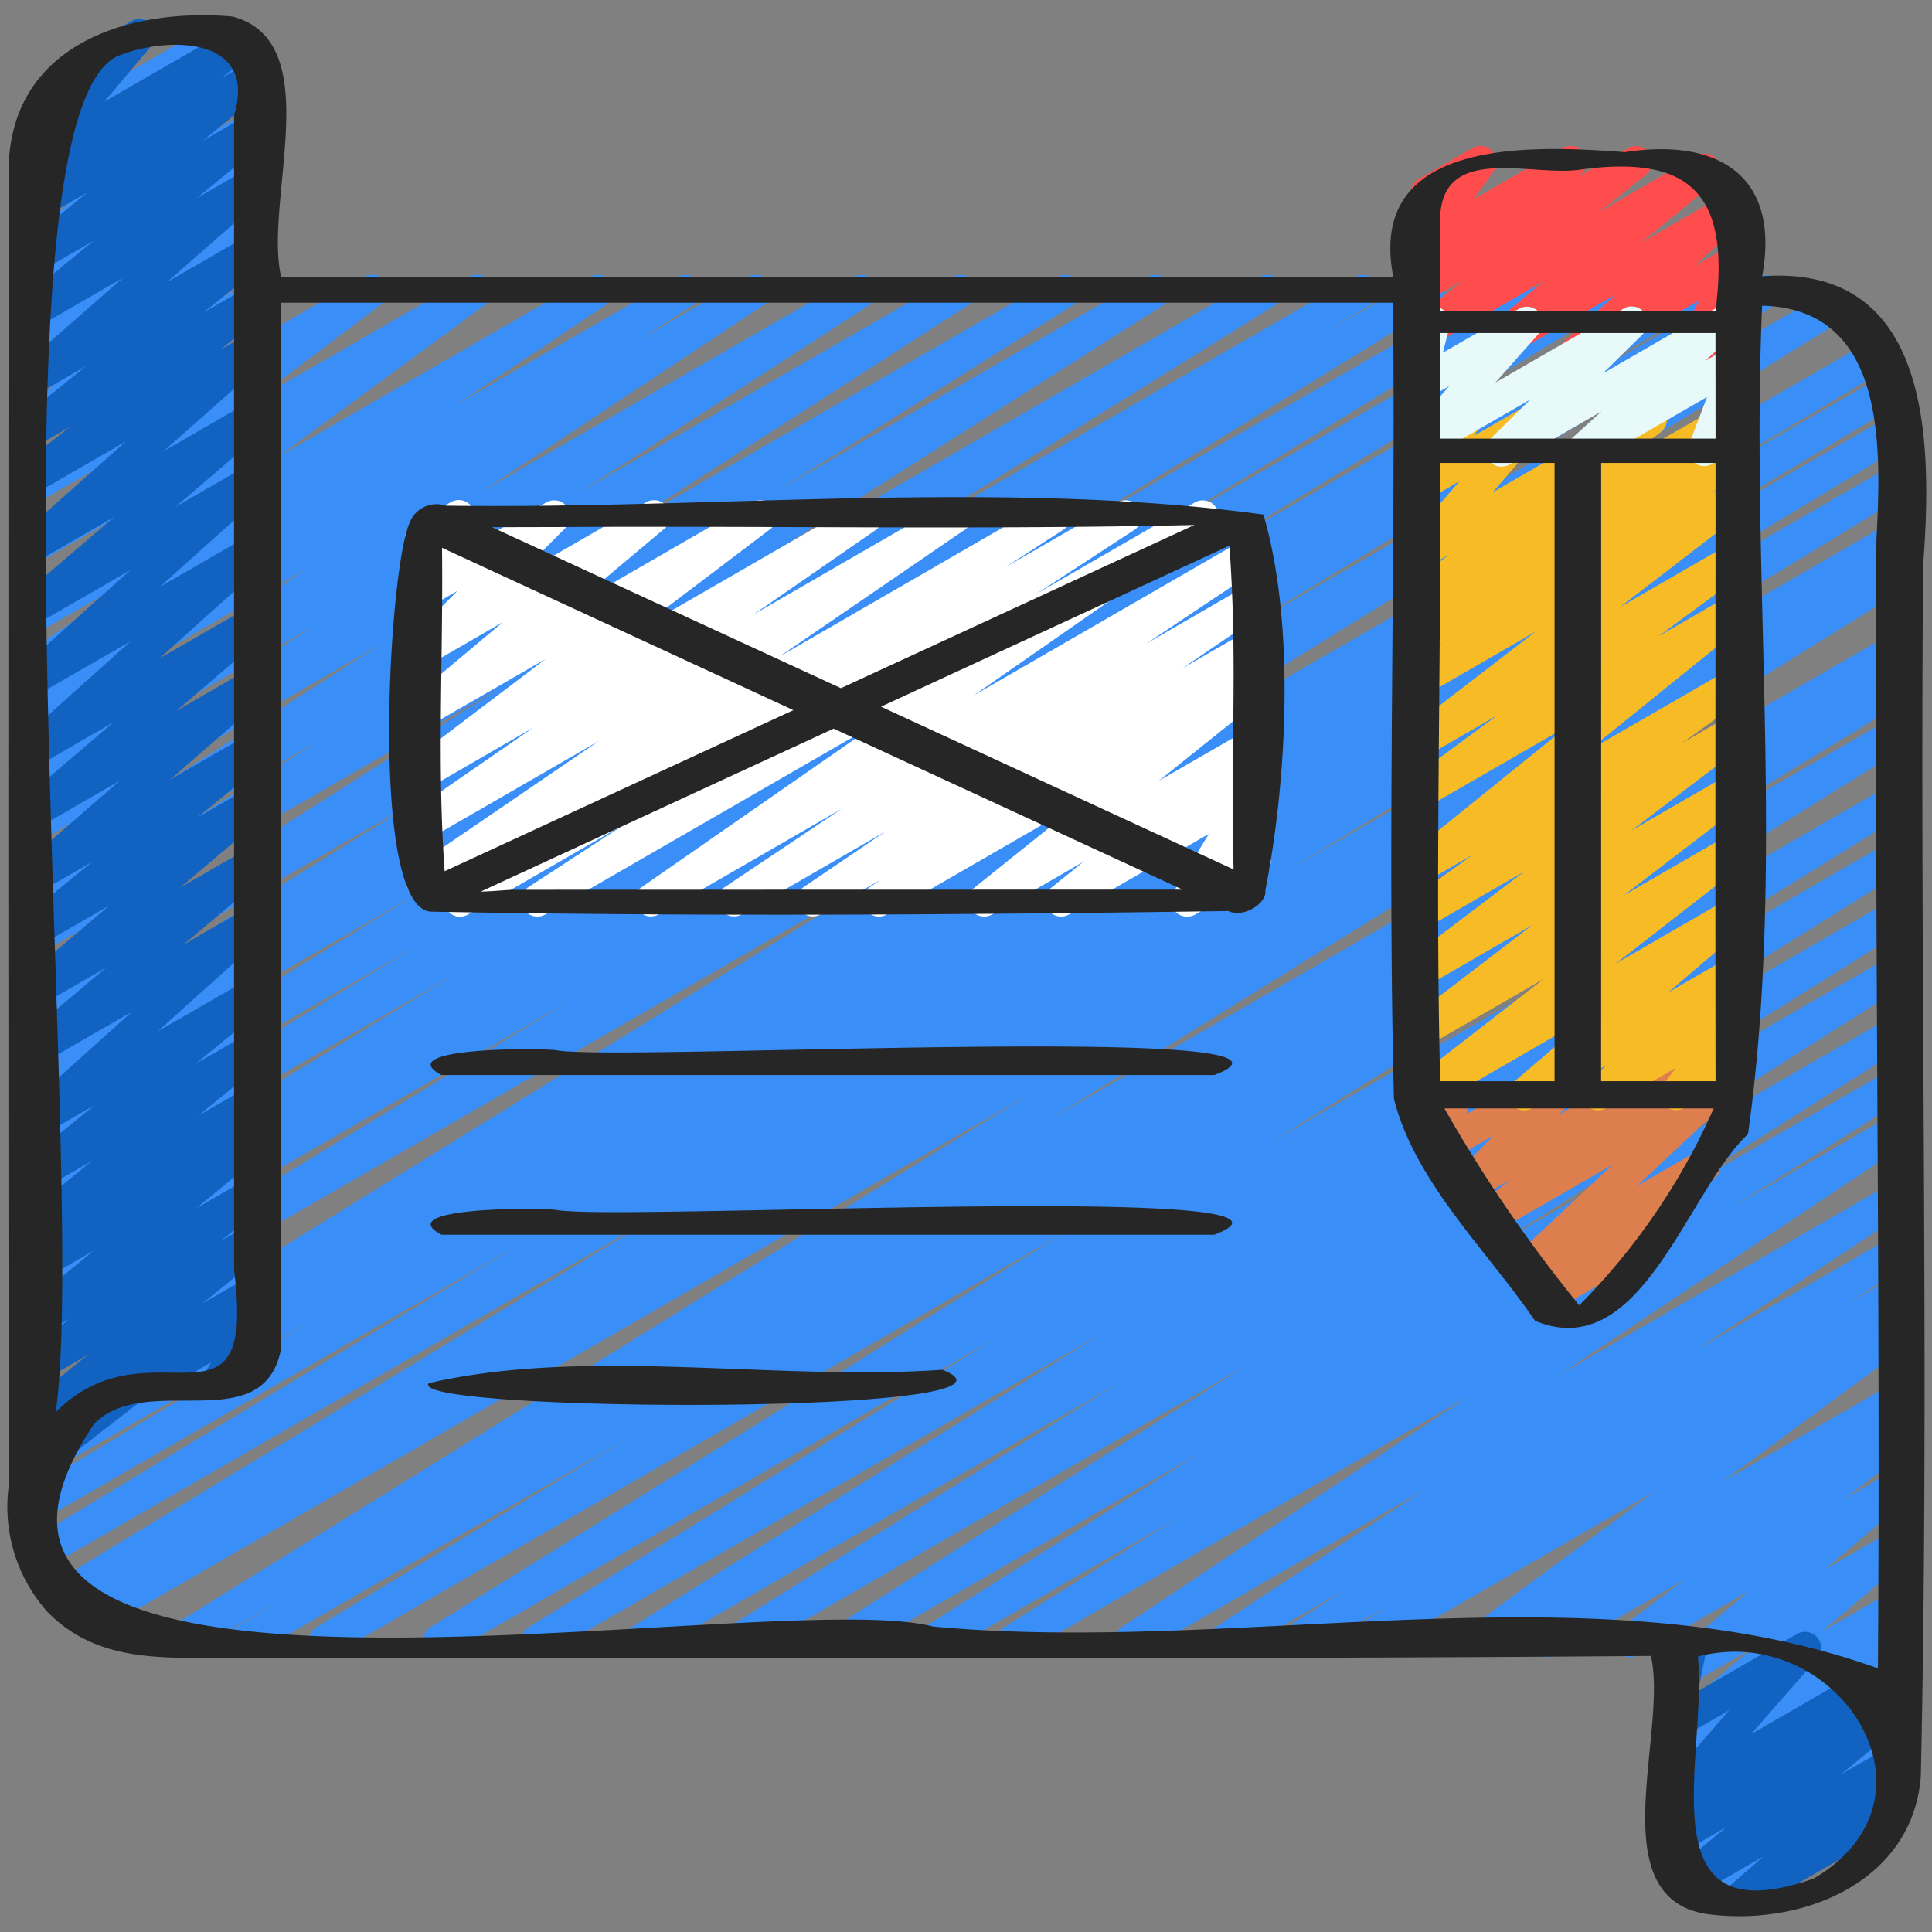 <svg xmlns="http://www.w3.org/2000/svg" xmlns:xlink="http://www.w3.org/1999/xlink" width="512" height="512" x="0" y="0" viewBox="0 0 60 60" style="enable-background:new 0 0 512 512" xml:space="preserve"><rect x="0" y="0" width="60" height="60" fill="#808080" stroke="none"/><g><path fill="#398FF7" d="M53.6 59.47a.5.5 0 0 1-.331-.875l1.584-1.395-2.541 1.467a.5.5 0 0 1-.556-.828l1.059-.821-.54.312a.5.5 0 0 1-.57-.816l2.495-2.079-1.932 1.115a.5.5 0 0 1-.552-.832l.495-.373a.5.5 0 0 1-.522-.841l2.711-2.3-2.145 1.238a.5.5 0 0 1-.572-.815l2.635-2.219L50.87 51.4a.5.5 0 0 1-.552-.831l1.989-1.508-4.052 2.339a.5.5 0 0 1-.533-.844l.467-.322-2.02 1.166a.5.5 0 0 1-.546-.835l5.777-4.252-8.811 5.087a.5.5 0 0 1-.523-.851l.99-.645-2.592 1.5a.5.5 0 0 1-.522-.852l1.816-1.172-3.507 2.02a.5.5 0 0 1-.524-.85l6.569-4.32-8.955 5.17a.5.5 0 0 1-.528-.848l10.814-7.2L31.689 51.4a.5.5 0 0 1-.516-.855l5.393-3.4L29.2 51.4a.5.5 0 0 1-.516-.855l8.642-5.457L26.4 51.4a.5.5 0 0 1-.518-.854l12.777-8.113L23.122 51.4a.5.5 0 0 1-.516-.856l12.119-7.579L20.112 51.4a.5.5 0 0 1-.514-.856l14.621-9.131-17.3 9.987a.5.5 0 0 1-.513-.857l14.531-8.994L13.873 51.4a.5.5 0 0 1-.515-.857L33.1 38.257 10.332 51.4a.5.5 0 0 1-.51-.86l9.691-5.88L7.838 51.4a.5.5 0 0 1-.508-.861l1.419-.852L5.781 51.4a.5.5 0 0 1-.513-.857l26.681-16.554L3.043 50.678a.5.5 0 0 1-.507-.862l.487-.292-.778.45a.5.5 0 0 1-.51-.86l19.227-11.689L1.488 48.668a.5.5 0 0 1-.509-.86L16.21 38.6 1.28 47.22a.5.5 0 0 1-.508-.862l8.991-5.4-8.483 4.9a.5.5 0 0 1-.507-.862l6.866-4.126-6.359 3.671a.5.5 0 0 1-.512-.857l27.815-17.2L1.28 42.243a.5.5 0 0 1-.509-.859l16.946-10.315-16.437 9.49a.5.5 0 0 1-.508-.859l5.316-3.2-4.808 2.771a.5.5 0 0 1-.51-.859l13.489-8.228L1.28 37.677a.5.5 0 0 1-.51-.86l12.2-7.457-11.69 6.747a.5.5 0 0 1-.511-.858l12.238-7.52L1.28 34.5a.5.5 0 0 1-.509-.86l1.408-.854-.9.519a.5.5 0 0 1-.513-.858l12.368-7.69L1.28 31.6a.5.5 0 0 1-.517-.855l14.813-9.405L1.28 29.593a.5.5 0 0 1-.515-.857l9.191-5.77-8.676 5.009a.5.5 0 0 1-.52-.854l11.105-7.136L1.28 26.1a.5.5 0 0 1-.521-.853l9-5.816-8.479 4.891a.5.5 0 0 1-.526-.849l8.808-5.83-8.282 4.781a.5.5 0 0 1-.519-.854l1.728-1.105-1.209.7a.5.5 0 0 1-.527-.849l4.657-3.108-4.13 2.384a.5.5 0 0 1-.546-.836L7.208 14 1.28 17.421a.5.5 0 0 1-.551-.832l4.078-3.08-3.527 2.035a.5.5 0 0 1-.572-.815L3.6 12.294l-2.32 1.339a.5.5 0 0 1-.585-.8l3.444-3.109-2.859 1.649a.5.5 0 0 1-.563-.822L2.6 9.04l-1.32.76a.5.5 0 0 1-.56-.824l1.6-1.268-1.039.6a.5.5 0 0 1-.567-.82l2.23-1.831-1.664.96A.5.5 0 0 1 .706 5.8l1.862-1.58-1.256.724A.5.5 0 0 1 .7 4.167l1.154-1.21a.5.5 0 0 1-.154-.924L4.073.661a.5.5 0 0 1 .612.777l-.857.9 3-1.731a.5.5 0 0 1 .572.813L5.54 3l2.181-1.256a.5.5 0 0 1 .567.819L6.057 4.4l1.671-.965a.5.5 0 0 1 .56.824l-1.6 1.267 1.046-.6a.5.5 0 0 1 .564.822L6.414 7.255l1.327-.766a.5.5 0 0 1 .585.8L4.883 10.4 8 8.6a.5.5 0 0 1 .572.815l-2.89 2.434L11.313 8.6a.5.5 0 0 1 .552.832l-4.076 3.077L14.563 8.6a.5.5 0 0 1 .546.836l-6.475 4.755 9.69-5.591a.5.5 0 0 1 .528.848L14.2 12.551 21.044 8.6a.5.5 0 0 1 .519.853l-1.721 1.1L23.229 8.6a.5.5 0 0 1 .526.849l-8.808 5.83L26.517 8.6a.5.5 0 0 1 .521.852l-9 5.817L29.59 8.6a.5.5 0 0 1 .52.853L19 16.591 32.844 8.6a.5.5 0 0 1 .515.856l-9.19 5.77L35.646 8.6a.5.5 0 0 1 .518.854l-14.811 9.4L39.122 8.6a.5.5 0 0 1 .514.857l-12.372 7.691L42.074 8.6a.5.5 0 0 1 .509.86l-1.406.853L44.145 8.6a.5.5 0 0 1 .511.858l-12.23 7.516L46.93 8.6a.5.5 0 0 1 .51.859l-12.2 7.462L49.648 8.6a.5.5 0 0 1 .511.859l-13.484 8.223L52.41 8.6a.5.5 0 0 1 .508.861l-5.318 3.2L54.64 8.6a.5.5 0 0 1 .509.859l-16.96 10.32L56.681 9.1a.5.5 0 0 1 .512.858l-27.817 17.2 28.79-16.621a.5.5 0 0 1 .507.861l-6.835 4.1 6.76-3.9a.5.5 0 0 1 .507.862l-9 5.406L58.72 12.9a.5.5 0 0 1 .509.861L44 22.972l14.723-8.5a.5.5 0 0 1 .509.859l-19.22 11.684 18.708-10.8a.5.5 0 0 1 .507.861l-.5.3a.5.5 0 0 1 .509.86L32.551 34.793 58.72 19.685a.5.5 0 0 1 .508.861L57.8 21.4l.916-.528a.5.5 0 0 1 .509.86L49.554 27.6l9.166-5.292a.5.5 0 0 1 .514.857L39.486 35.461l19.234-11.1a.5.5 0 0 1 .512.858l-14.535 9 14.023-8.1a.5.5 0 0 1 .514.857L44.612 36.1l14.108-8.141a.5.5 0 0 1 .515.856l-12.113 7.577 11.6-6.7a.5.5 0 0 1 .517.855l-12.777 8.115 12.258-7.076a.5.5 0 0 1 .516.855L50.593 37.9l8.127-4.691a.5.5 0 0 1 .516.856l-5.394 3.395 4.878-2.815a.5.5 0 0 1 .527.848l-10.814 7.2 10.287-5.942a.5.5 0 0 1 .524.851l-6.565 4.316 6.041-3.487a.5.5 0 0 1 .521.852l-1.811 1.169 1.29-.744a.5.5 0 0 1 .522.852l-1 .65.476-.274a.5.5 0 0 1 .546.835l-5.781 4.252L58.72 43a.5.5 0 0 1 .533.845l-.494.34a.5.5 0 0 1 .512.851l-1.988 1.508 1.437-.829a.5.5 0 0 1 .572.815l-2.635 2.22 2.063-1.19a.5.5 0 0 1 .573.814l-2.709 2.295 2.136-1.233a.5.5 0 0 1 .667.156.5.5 0 0 1-.116.676l-.5.375a.5.5 0 0 1 .516.843l-2.5 2.086 1.933-1.112a.5.5 0 0 1 .555.828l-1.053.816.5-.288a.5.5 0 0 1 .58.808l-1.583 1.393.89-.514a.5.5 0 1 1 .5.865L53.852 59.4a.5.5 0 0 1-.252.07z" opacity="1" data-original="#398ff7"></path><path fill="#1162C1" d="M54.018 59.47a.5.5 0 0 1-.33-.877l1.074-.938-2.3 1.329a.5.5 0 0 1-.568-.818l1.726-1.426-1.34.774a.5.5 0 0 1-.561-.825l.643-.51-.082.047a.5.5 0 0 1-.627-.762l2.047-2.348-1.424.822a.5.5 0 0 1-.74-.532l.326-1.615a.5.5 0 0 1-.086-.906l.5-.288a.5.5 0 0 1 .741.532l-.281 1.389 3.07-1.772a.5.5 0 0 1 .627.762l-2.051 2.347 3.326-1.919a.5.5 0 0 1 .561.824l-.647.514.705-.407a.5.5 0 0 1 .568.819l-1.726 1.422 1.524-.879a.5.5 0 0 1 .579.809l-1.074.939.32-.185a.5.5 0 1 1 .5.865l-4.75 2.743a.493.493 0 0 1-.25.07zM4.3 43.538a.5.5 0 0 1-.25-.933l3.67-2.119a.5.5 0 0 1 .6.081.5.5 0 0 1 .075.607l-.378.638a.5.5 0 0 1 .144.92L7 43.402a.5.5 0 0 1-.681-.687l.242-.408-2.011 1.164a.494.494 0 0 1-.25.067z" opacity="1" data-original="#1162c1"></path><path fill="#1162C1" d="M1.03 45.979a.5.5 0 0 1-.306-.895l1.176-.917-.623.359a.5.5 0 0 1-.564-.821l2.009-1.625-1.442.832a.5.5 0 0 1-.558-.826l1.434-1.127-.876.5a.5.5 0 0 1-.566-.819l2.194-1.8-1.628.939a.5.5 0 0 1-.549-.834l.36-.267a.5.5 0 0 1-.472-.212.5.5 0 0 1 .095-.666l2.144-1.75-1.578.91a.5.5 0 0 1-.567-.819l2.209-1.811-1.642.947a.5.5 0 0 1-.584-.8l3.4-3.056-2.816 1.62a.5.5 0 0 1-.572-.815l2.592-2.18-2.02 1.166a.5.5 0 0 1-.573-.812L3.4 28.12l-2.12 1.222a.5.5 0 0 1-.566-.82l2.152-1.758-1.586.915a.5.5 0 0 1-.578-.81l3.02-2.625-2.442 1.409a.5.5 0 0 1-.575-.812l2.82-2.412-2.245 1.3a.5.5 0 0 1-.584-.8l3.361-3.013L1.28 21.51a.5.5 0 0 1-.58-.805l3.348-3L1.28 19.3a.5.5 0 0 1-.575-.813l2.845-2.435-2.27 1.31a.5.5 0 0 1-.58-.806L3.923 13.7 1.28 15.228a.5.5 0 0 1-.559-.828l1.461-1.15-.9.52a.5.5 0 0 1-.564-.821l1.961-1.584-1.4.806a.5.5 0 0 1-.58-.809l3.124-2.736-2.543 1.468a.5.5 0 0 1-.566-.82l2.191-1.795-1.625.938A.5.5 0 0 1 .716 7.6l2-1.622L1.28 6.8a.5.5 0 0 1-.558-.826l1.018-.8-.46.264a.5.5 0 0 1-.633-.754l1.476-1.75a.5.5 0 0 1-.426-.9L4.073.661a.5.5 0 0 1 .633.754L3.242 3.156 7.332.8a.5.5 0 0 1 .559.826l-1.015.8.844-.487a.5.5 0 0 1 .564.821l-2 1.622 1.439-.83a.5.5 0 0 1 .566.819L6.1 6.16l1.62-.938a.5.5 0 0 1 .58.808L5.177 8.769 7.72 7.3a.5.5 0 0 1 .564.821L6.323 9.706 7.72 8.9a.5.5 0 0 1 .559.826l-1.461 1.15.9-.521a.5.5 0 0 1 .581.807l-3.222 2.854L7.72 12.49a.5.5 0 0 1 .58.81l-2.85 2.441 2.27-1.31a.5.5 0 0 1 .584.8l-3.348 3 2.764-1.593a.5.5 0 0 1 .584.8l-3.361 3.017 2.777-1.6a.5.5 0 0 1 .575.812l-2.82 2.412 2.245-1.3a.5.5 0 0 1 .578.81l-3.02 2.625 2.442-1.407a.5.5 0 0 1 .566.819l-2.152 1.759 1.586-.915a.5.5 0 0 1 .573.814L5.6 27.562l2.12-1.222a.5.5 0 0 1 .572.815L5.7 29.335l2.02-1.166a.5.5 0 0 1 .584.8l-3.4 3.055 2.816-1.618a.5.5 0 0 1 .567.82l-2.209 1.81 1.642-.947a.5.5 0 0 1 .566.82l-2.14 1.748 1.574-.909a.5.5 0 0 1 .549.833l-.36.269a.492.492 0 0 1 .472.212.5.5 0 0 1-.1.67l-2.2 1.8 1.631-.941a.5.5 0 0 1 .558.826l-1.425 1.128.875-.505a.5.5 0 0 1 .564.821l-2 1.622 1.439-.83a.5.5 0 0 1 .556.827L1.8 45.515a.5.5 0 0 1-.2.214l-.32.183a.5.5 0 0 1-.25.067z" opacity="1" data-original="#1162c1"></path><path fill="#FFFFFF" d="M14.288 28.47a.5.5 0 0 1-.271-.92l1.814-1.173-2.473 1.423a.5.5 0 0 1-.532-.846l5.774-3.943-5.32 3.069a.5.5 0 0 1-.534-.844l3.821-2.643-3.287 1.9a.5.5 0 0 1-.551-.831l4.222-3.2-3.671 2.115a.5.5 0 0 1-.571-.815l2.908-2.441-2.337 1.349a.5.5 0 0 1-.6-.785l1.531-1.538-.927.535a.5.5 0 0 1-.7-.657L13.1 17.2a.519.519 0 0 1-.448-.25.5.5 0 0 1 .183-.682l1.161-.67a.494.494 0 0 1 .593.069.5.5 0 0 1 .1.588l-.465.927 2.747-1.582a.5.5 0 0 1 .6.785l-1.53 1.536 4.025-2.321a.5.5 0 0 1 .572.815l-2.909 2.441L23.37 15.6a.5.5 0 0 1 .552.831L19.7 19.63l6.984-4.03a.5.5 0 0 1 .534.843L23.4 19.086l6.037-3.486a.5.5 0 0 1 .533.845L24.192 20.4l8.308-4.8a.5.5 0 0 1 .521.852l-1.808 1.169 3.5-2.021a.5.5 0 0 1 .523.851l-3.054 1.994 4.93-2.845a.5.5 0 0 1 .535.842L30.235 21.6l8.485-4.9a.5.5 0 0 1 .528.849l-3.648 2.44 3.115-1.8a.5.5 0 0 1 .531.846l-2.542 1.731 2.011-1.162a.5.5 0 0 1 .531.847l-.446.3a.5.5 0 0 1 .477.861l-3.292 2.64 2.73-1.575a.5.5 0 0 1 .563.822l-1.009.813.446-.256a.5.5 0 0 1 .677.691L38.3 26.563l.418-.241a.5.5 0 0 1 .5.866l-2.1 1.214a.5.5 0 0 1-.678-.691l1.1-1.812L33.2 28.4a.5.5 0 0 1-.563-.822l1.01-.814-2.836 1.636a.5.5 0 0 1-.563-.822l3.293-2.641-6 3.463a.5.5 0 0 1-.531-.846l.347-.236-1.874 1.082a.5.5 0 0 1-.531-.845l2.548-1.732-4.469 2.577a.5.5 0 0 1-.528-.847l3.639-2.436-5.688 3.283a.5.5 0 0 1-.535-.842L27.34 22.4l-10.403 6a.5.5 0 0 1-.524-.851l3.048-1.99-4.923 2.841a.5.5 0 0 1-.25.07z" opacity="1" data-original="#ffffff"></path><path fill="#FF4D4D" d="M46.008 11.478a.5.5 0 0 1-.319-.886l2.273-1.871-3.418 1.972a.5.5 0 0 1-.564-.822l1.436-1.153-1.136.655a.5.5 0 0 1-.568-.818l.349-.287a.473.473 0 0 1-.4-.163.5.5 0 0 1-.037-.626l.7-.99a.451.451 0 0 1-.441-.25.5.5 0 0 1 .182-.682l1.661-.957a.5.5 0 0 1 .657.722l-.616.866L48.523 4.6a.5.5 0 0 1 .569.818l-.1.083 1.562-.9a.5.5 0 0 1 .563.822l-1.436 1.15 3.005-1.734a.5.5 0 0 1 .568.818l-2.273 1.872L53.632 6a.5.5 0 0 1 .588.8l-1.59 1.457 1.093-.631a.5.5 0 0 1 .7.658L53.652 9.8a.5.5 0 0 1 .261.932l-1.164.672a.5.5 0 0 1-.7-.658l.716-1.414-3.6 2.076a.5.5 0 0 1-.588-.8l1.59-1.456-3.909 2.258a.493.493 0 0 1-.25.068z" opacity="1" data-original="#ff4d4d"></path><path fill="#DD7E4E" d="M47.994 40.79a.5.5 0 0 1-.319-.885l.39-.324-.45.26a.5.5 0 0 1-.593-.8l3.046-2.864-3.589 2.071a.5.5 0 0 1-.564-.821l.953-.77-1.08.623a.5.5 0 0 1-.608-.781l1.206-1.238-1.445.833a.5.5 0 0 1-.727-.582l.441-1.413-.076.044a.5.5 0 1 1-.5-.866l1.185-.683a.5.5 0 0 1 .727.582l-.441 1.412 3.463-2a.5.5 0 0 1 .608.781l-1.205 1.237 3.5-2.021a.5.5 0 0 1 .564.821l-.956.773 1.776-1.018a.5.5 0 0 1 .593.8l-3.045 2.863 1.833-1.057a.5.5 0 0 1 .569.817l-1.572 1.3a.485.485 0 0 1 .174.177.5.5 0 0 1-.183.683l-3.423 1.977a.491.491 0 0 1-.252.069z" opacity="1" data-original="#dd7e4e"></path><path fill="#F7BB26" d="M44.124 34.5a.5.5 0 0 1-.307-.9l4.126-3.2-3.664 2.116a.5.5 0 0 1-.553-.829l3.858-2.956-3.306 1.908a.5.5 0 0 1-.552-.831l3.624-2.749-3.073 1.772a.5.5 0 0 1-.543-.838l2.017-1.457-1.474.851a.5.5 0 0 1-.564-.821l4.974-4.019-4.411 2.546a.5.5 0 0 1-.547-.835l2.766-2.04-2.22 1.282a.5.5 0 0 1-.554-.829l3.973-3.06-3.42 1.975a.5.5 0 0 1-.539-.841l1.094-.773-.556.32a.5.5 0 0 1-.54-.84l.723-.514-.183.1a.5.5 0 0 1-.554-.829L45 17.223l-.726.419a.5.5 0 0 1-.627-.76l1.676-1.934-1.05.606a.5.5 0 0 1-.657-.723l.482-.676a.5.5 0 0 1-.017-.875l1.185-.683a.5.5 0 0 1 .657.722l-.155.218L47.4 12.6a.5.5 0 0 1 .628.759l-1.675 1.933 4.67-2.7a.5.5 0 0 1 .555.829l-1.281.986 2.7-1.556a.5.5 0 0 1 .54.839l-.719.513.906-.522a.5.5 0 0 1 .539.841l-1.09.771.553-.319a.5.5 0 0 1 .554.829l-3.98 3.058 3.423-1.975a.5.5 0 0 1 .546.835l-2.759 2.037 2.218-1.28a.5.5 0 0 1 .564.821l-4.974 4.018 4.412-2.546a.5.5 0 0 1 .543.837l-2.026 1.464 1.486-.857a.5.5 0 0 1 .553.831l-3.618 2.745 3.067-1.77a.5.5 0 0 1 .554.829l-3.859 2.956 3.308-1.91a.5.5 0 0 1 .557.828l-4.125 3.208 3.571-2.062a.5.5 0 0 1 .574.814L51.8 30.826l1.941-1.12a.5.5 0 0 1 .58.808l-.594.523.016-.009a.5.5 0 0 1 .646.739l-.456.59a.505.505 0 0 1 .495.247.5.5 0 0 1-.183.682l-1.943 1.122a.5.5 0 0 1-.646-.738l.393-.509-2.174 1.255a.5.5 0 0 1-.58-.808l.595-.524-2.32 1.339a.5.5 0 0 1-.57-.814l2.512-2.142-5.137 2.966a.491.491 0 0 1-.251.067z" opacity="1" data-original="#f7bb26"></path><path fill="#E8F9F9" d="M46.626 14.492a.5.5 0 0 1-.351-.856l1.249-1.228-3.244 1.873a.5.5 0 0 1-.624-.763l1.352-1.528-.728.42a.5.5 0 0 1-.734-.557l.278-1.08a.486.486 0 0 1-.226-.205.5.5 0 0 1 .182-.682l.5-.29a.5.5 0 0 1 .553.034.5.5 0 0 1 .182.523l-.205.8 2.359-1.362a.5.5 0 0 1 .624.764l-1.352 1.527 3.985-2.3a.5.5 0 0 1 .6.789l-1.249 1.228 3.509-2.026a.5.5 0 0 1 .586.8l-.928.842.783-.452a.5.5 0 0 1 .718.609l-.568 1.5a.5.5 0 0 1 .366.919l-1.068.617a.5.5 0 0 1-.718-.609l.557-1.47-3.62 2.09a.5.5 0 0 1-.586-.8l.926-.841-2.86 1.652a.489.489 0 0 1-.248.062z" opacity="1" data-original="#e8f9f9"></path><g fill="#262626"><path d="M59.726 17.542c.288-3.836.254-9.347-5-8.963.575-3.14-1.388-4.3-4.266-3.854-2.857-.212-8.035-.476-7.19 3.874H8.731C8.182 6.236 10.186 1.305 7.223.513 4.008.233.381 1.369.269 5.163q-.018 20.5 0 41a4.9 4.9 0 0 0 1.209 3.9c1.359 1.382 3.069 1.427 4.837 1.427 14.988-.02 29.968.058 44.956-.063.537 2.373-1.558 7.444 1.682 8.007 2.987.43 6.45-.974 6.7-4.271.275-12.507-.041-25.072.073-37.621zm-15 16.035c-.159-6.393.031-12.806 0-19.2h3.552v19.2zm5-17.293v-1.907h3.552c0 6.4-.01 12.8 0 19.2h-3.554zm3.552-2.661h-8.554v-3.281h8.552zm-.794 20.8h.736a20.3 20.3 0 0 1-4.176 6.116 44.466 44.466 0 0 1-4.186-6.116zm-7.76-27.618c.041-2.349 2.768-1.33 4.3-1.529 3.6-.513 4.706.867 4.253 4.382h-8.553c.018-.95-.032-1.905 0-2.853zM3.677 1.73C5.326 1.084 8 1.19 7.269 3.574v35.869c.7 5.557-2.575 1.463-5.538 4.409C2.752 36.757-.645 3.591 3.677 1.73zm25.3 48.783C23.9 49.189-4.2 54.836 2.921 44.224c1.607-1.665 5.266.5 5.81-2.343q.008-16.232 0-32.48h34.531c.085 8.239-.18 16.491.028 24.725.653 2.593 2.9 4.715 4.382 6.892 3.291 1.369 4.7-3.987 6.614-5.8 1.179-8.368.071-17.2.438-25.725 3.869.1 3.7 4.4 3.55 7.283-.064 11.678.13 23.356.047 35.036-8.908-3.2-19.816-.407-29.348-1.299zm27.367 7.82c-5.315 1.889-3.308-3.747-3.614-6.889 4.308-1.107 7.893 4.347 3.61 6.889z" fill="#262626" opacity="1" data-original="#262626"></path><path d="M39.236 15.98c-8.151-1.105-17.04-.156-25.393-.276a.9.9 0 0 0-1.135.562c-.638 1.475-1.243 11.911.668 12.046 8.23.156 16.544.1 24.774-.019.46.226 1.2-.234 1.146-.637.68-3.443.928-8.331-.06-11.676zM27.36 21.946l10.82-5c.261 3.609.033 6.216.13 10.055zm-9.9-5.579c6.552-.038 13.084.086 19.634-.064l-10.978 5.069-10.836-5zm-3.651 10.69c-.243-3.359-.04-6.67-.082-10.045l10.913 5.042zm2.2.576c-.3 0-.7.051-1.078.056l10.959-5.061 10.836 5zM17.262 32.614c-.68-.078-5.126-.066-3.551.772h24c4.379-1.661-18.597-.406-20.449-.772zM17.262 37.573c-.68-.078-5.126-.065-3.551.773h24c4.379-1.662-18.597-.407-20.449-.773zM29.268 42.539c-5.21.362-11.018-.722-15.95.416-.796.919 19.576 1.009 15.95-.416z" fill="#262626" opacity="1" data-original="#262626"></path></g></g></svg>